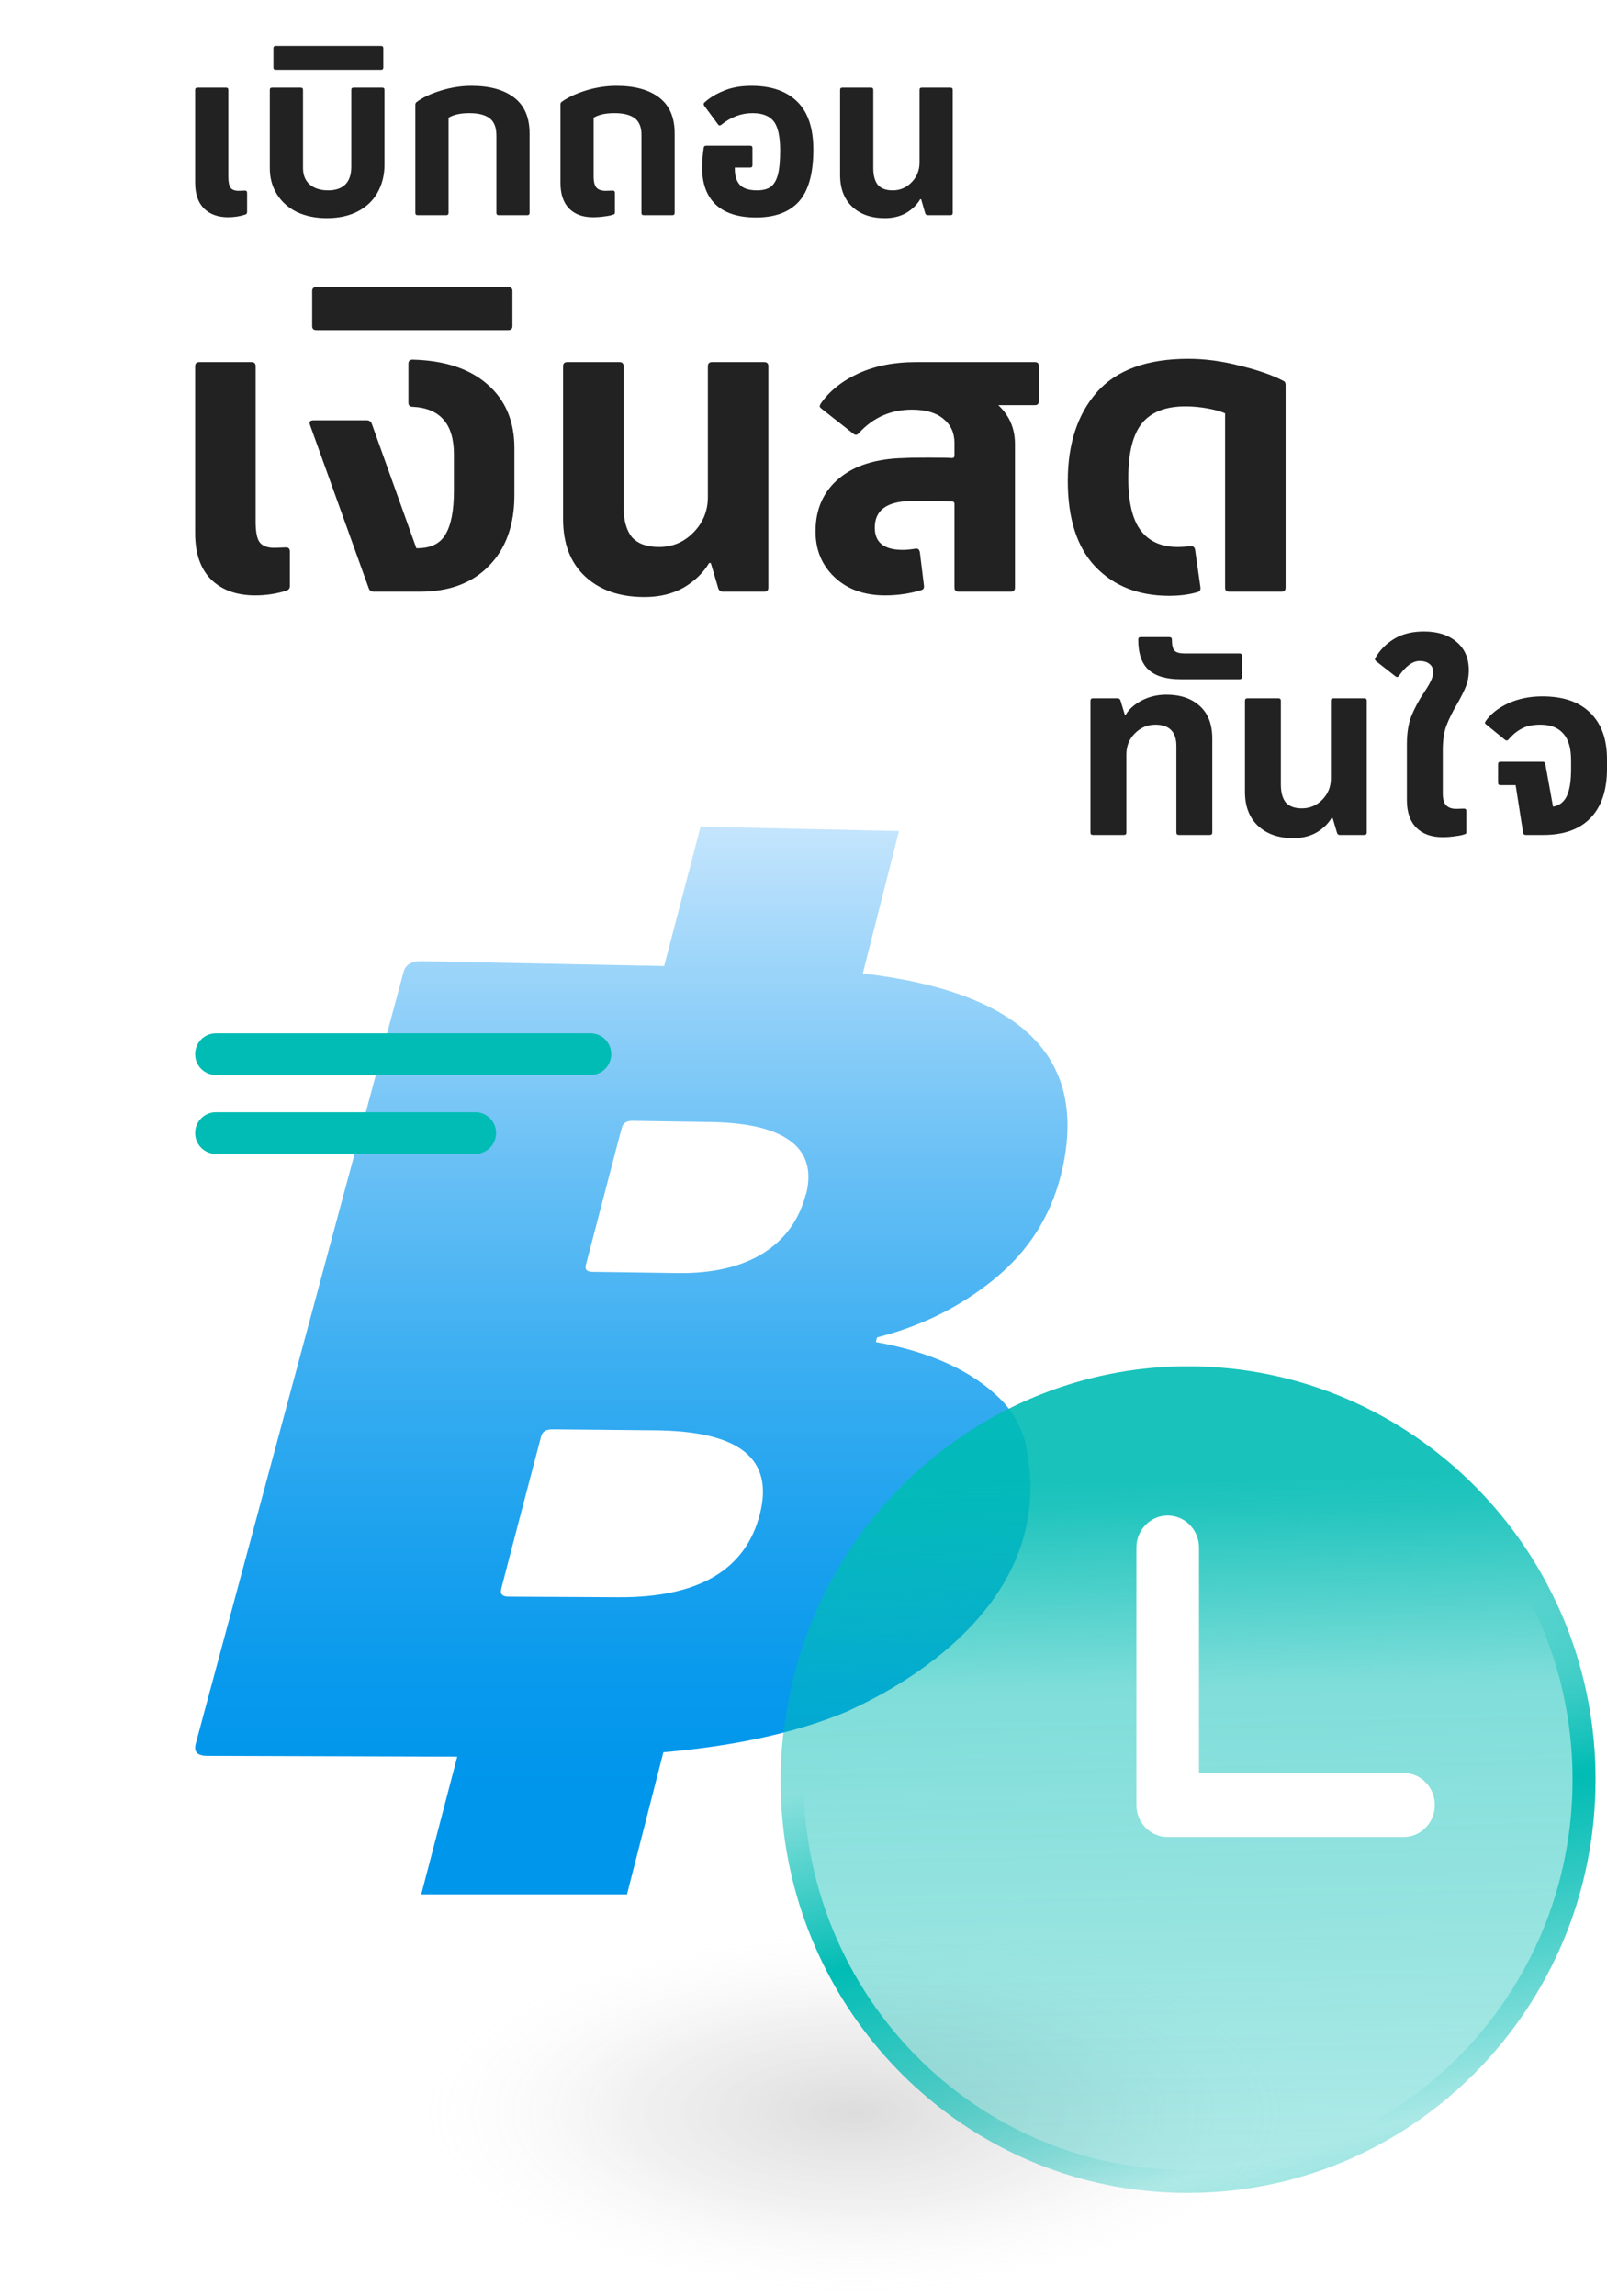 <svg width="140" height="200" viewBox="0 0 140 200" fill="none" xmlns="http://www.w3.org/2000/svg">
<g style="mix-blend-mode:multiply">
<path d="M74.5 200C106.809 200 133 192.837 133 184C133 175.163 106.809 168 74.5 168C42.191 168 16 175.163 16 184C16 192.837 42.191 200 74.5 200Z" fill="url(#paint0_radial_1921_74439)" fill-opacity="0.6"/>
</g>
<path d="M89.314 125.558C88.901 124.227 88.263 123.001 87.246 121.95C84.799 119.463 81.162 117.764 76.302 116.889L76.406 116.486C80.266 115.505 83.661 113.824 86.643 111.389C89.607 108.955 91.52 105.942 92.434 102.317C94.933 92.229 89.159 86.432 75.165 84.785L78.319 72.385L61.033 72L57.861 84.137L36.715 83.717C35.836 83.717 35.319 84.015 35.147 84.698L17.05 151.882C16.861 152.6 17.206 152.933 18.102 152.933L39.834 153.003L36.698 165H54.621L57.792 152.618C64.273 152.057 69.65 150.831 73.976 148.992C73.976 148.852 92.968 141.461 89.297 125.576L89.314 125.558ZM66.203 131.863C64.962 136.732 60.877 139.149 53.88 139.114L44.298 139.062C43.781 139.062 43.557 138.834 43.66 138.431L43.712 138.203L45.177 132.581L47.142 125.103C47.245 124.7 47.572 124.49 48.107 124.49L57.086 124.577C64.393 124.647 67.427 127.012 66.203 131.863ZM70.201 104.016C69.632 106.223 68.409 107.939 66.496 109.147C64.583 110.338 62.101 110.916 59.085 110.881L51.657 110.776C51.14 110.776 50.933 110.584 51.037 110.181L53.777 99.707L54.173 98.219C54.277 97.816 54.604 97.606 55.121 97.623L61.998 97.728C64.876 97.781 66.978 98.236 68.374 99.059C70.15 100.093 70.805 101.739 70.219 104.033L70.201 104.016Z" fill="url(#paint1_linear_1921_74439)"/>
<path d="M51.45 93.628H18.798C17.808 93.628 17 92.822 17 91.814C17 90.806 17.808 90 18.798 90H51.45C52.44 90 53.249 90.806 53.249 91.814C53.249 92.822 52.44 93.628 51.45 93.628V93.628Z" fill="#00BCB4"/>
<path d="M41.419 100.5H18.798C17.808 100.5 17 99.694 17 98.686C17 97.678 17.808 96.872 18.798 96.872H41.419C42.409 96.872 43.217 97.678 43.217 98.686C43.217 99.677 42.409 100.5 41.419 100.5V100.5Z" fill="#00BCB4"/>
<g filter="url(#filter0_b_1921_74439)">
<path d="M137.398 144.277C136.715 142.029 135.797 139.859 134.703 137.826C133.062 134.757 130.992 131.981 128.589 129.537C122.163 123.027 113.295 119 103.49 119C97.005 119 90.931 120.799 85.696 123.887C76.887 129.087 70.481 138.002 68.606 148.539C68.234 150.65 68 152.801 68 155.01C68 172.409 80.169 186.934 96.341 190.277C98.646 190.765 101.049 191 103.49 191C114.526 191 124.37 185.898 130.875 177.902C132.32 176.123 133.609 174.207 134.703 172.154C135.25 171.138 135.758 170.082 136.207 169.007C138.004 164.706 139 159.956 139 154.99C139 151.256 138.434 147.659 137.398 144.277Z" fill="url(#paint2_linear_1921_74439)"/>
<path d="M136.442 144.568L136.442 144.57C137.449 147.859 138 151.358 138 154.99C138 159.822 137.031 164.441 135.284 168.622C134.848 169.665 134.355 170.691 133.822 171.681L133.82 171.684C132.759 173.677 131.506 175.539 130.098 177.271C123.774 185.046 114.209 190 103.49 190C101.112 190 98.78 189.771 96.549 189.298L96.544 189.297C80.836 186.051 69 171.935 69 155.01C69 152.872 69.227 150.781 69.59 148.713C71.413 138.469 77.642 129.803 86.204 124.749C91.293 121.746 97.193 120 103.49 120C113.015 120 121.629 123.91 127.877 130.239C130.215 132.617 132.227 135.316 133.821 138.297L133.822 138.3C134.886 140.278 135.778 142.386 136.442 144.568Z" stroke="url(#paint3_linear_1921_74439)" stroke-width="2"/>
</g>
<path fill-rule="evenodd" clip-rule="evenodd" d="M101.727 132C103.234 132 104.455 133.249 104.455 134.789V154.421H122.273C123.779 154.421 125 155.67 125 157.211C125 158.751 123.779 160 122.273 160H101.727C100.221 160 99 158.751 99 157.211V134.789C99 133.249 100.221 132 101.727 132Z" fill="white"/>
<path d="M22.235 51.857C20.611 51.857 19.326 51.393 18.381 50.464C17.46 49.536 17 48.191 17 46.429V31.893C17 31.655 17.121 31.536 17.363 31.536H21.907C22.15 31.536 22.271 31.655 22.271 31.893V45.464C22.271 46.345 22.392 46.941 22.634 47.25C22.877 47.559 23.301 47.714 23.907 47.714L24.924 47.679C25.142 47.679 25.252 47.798 25.252 48.036V51.036C25.252 51.155 25.227 51.238 25.179 51.286C25.155 51.333 25.094 51.381 24.997 51.429C24.125 51.714 23.204 51.857 22.235 51.857Z" fill="#222222"/>
<path d="M35.945 31.321C38.732 31.393 40.901 32.107 42.452 33.464C44.027 34.821 44.814 36.679 44.814 39.036V43.107C44.814 45.726 44.075 47.786 42.597 49.286C41.143 50.786 39.132 51.536 36.563 51.536H32.564C32.346 51.536 32.201 51.441 32.128 51.25L27.003 37L26.966 36.857C26.966 36.691 27.075 36.607 27.293 36.607H31.946C32.164 36.607 32.31 36.702 32.383 36.893L36.272 47.75H36.345C37.532 47.75 38.356 47.345 38.816 46.536C39.301 45.726 39.544 44.464 39.544 42.75V39.571C39.544 36.929 38.344 35.548 35.945 35.429C35.703 35.429 35.581 35.309 35.581 35.071V31.679C35.581 31.441 35.703 31.321 35.945 31.321Z" fill="#222222"/>
<path d="M27.558 28.75C27.316 28.75 27.195 28.631 27.195 28.393V25.357C27.195 25.119 27.316 25 27.558 25H44.28C44.522 25 44.643 25.119 44.643 25.357V28.393C44.643 28.631 44.522 28.75 44.28 28.75H27.558Z" fill="#222222"/>
<path d="M56.144 52C53.987 52 52.266 51.405 50.982 50.214C49.697 49.024 49.055 47.357 49.055 45.214V31.893C49.055 31.655 49.176 31.536 49.419 31.536H53.962C54.205 31.536 54.326 31.655 54.326 31.893V44.143C54.326 45.309 54.568 46.191 55.053 46.786C55.562 47.357 56.349 47.643 57.416 47.643C58.579 47.643 59.573 47.226 60.397 46.393C61.245 45.536 61.669 44.5 61.669 43.286V31.893C61.669 31.655 61.79 31.536 62.032 31.536H66.576C66.818 31.536 66.94 31.655 66.94 31.893V51.179C66.94 51.417 66.818 51.536 66.576 51.536H62.977C62.783 51.536 62.65 51.441 62.578 51.25L61.923 49.036H61.778C61.269 49.893 60.53 50.607 59.56 51.179C58.591 51.726 57.452 52 56.144 52Z" fill="#222222"/>
<path d="M90.168 31.536C90.386 31.536 90.495 31.643 90.495 31.857V34.964C90.495 35.179 90.386 35.286 90.168 35.286H86.969C87.938 36.191 88.423 37.321 88.423 38.679V51.179C88.423 51.417 88.302 51.536 88.059 51.536H83.479C83.382 51.536 83.297 51.5 83.225 51.429C83.176 51.357 83.152 51.274 83.152 51.179V43.893C83.152 43.75 83.079 43.679 82.934 43.679C82.546 43.655 81.734 43.643 80.498 43.643H79.262C77.227 43.691 76.209 44.464 76.209 45.964C76.209 47.25 77.021 47.893 78.644 47.893C78.96 47.893 79.335 47.857 79.771 47.786H79.844C79.989 47.786 80.086 47.881 80.135 48.071L80.498 51.036V51.107C80.498 51.25 80.426 51.345 80.28 51.393C79.262 51.702 78.208 51.857 77.118 51.857C75.3 51.857 73.834 51.333 72.719 50.286C71.605 49.238 71.047 47.905 71.047 46.286C71.047 44.357 71.726 42.821 73.083 41.679C74.44 40.536 76.342 39.941 78.79 39.893C79.129 39.869 79.832 39.857 80.898 39.857C81.94 39.857 82.619 39.869 82.934 39.893C83.079 39.893 83.152 39.821 83.152 39.679V38.571C83.152 37.691 82.825 36.988 82.17 36.464C81.54 35.941 80.632 35.679 79.444 35.679C77.627 35.679 76.1 36.345 74.864 37.679C74.694 37.893 74.525 37.929 74.355 37.786L71.629 35.643C71.508 35.548 71.435 35.476 71.411 35.429C71.411 35.357 71.435 35.274 71.483 35.179C72.235 34.083 73.325 33.202 74.755 32.536C76.209 31.869 77.881 31.536 79.771 31.536H90.168Z" fill="#222222"/>
<path d="M101.858 51.893C99.192 51.893 97.048 51.048 95.424 49.357C93.825 47.667 93.025 45.179 93.025 41.893C93.025 38.655 93.873 36.071 95.57 34.143C97.29 32.214 99.944 31.25 103.53 31.25C104.984 31.25 106.487 31.452 108.038 31.857C109.613 32.238 110.873 32.679 111.818 33.179C111.939 33.226 112 33.345 112 33.536V51.179C112 51.417 111.879 51.536 111.636 51.536H107.093C106.85 51.536 106.729 51.417 106.729 51.179V36C106.366 35.833 105.857 35.691 105.202 35.571C104.548 35.452 103.906 35.393 103.276 35.393C101.555 35.393 100.295 35.881 99.495 36.857C98.696 37.833 98.296 39.429 98.296 41.643C98.296 43.738 98.659 45.262 99.386 46.214C100.113 47.167 101.192 47.643 102.622 47.643C102.912 47.643 103.276 47.619 103.712 47.571H103.785C103.954 47.571 104.063 47.667 104.112 47.857L104.584 51.179V51.25C104.584 51.417 104.5 51.524 104.33 51.571C103.603 51.786 102.779 51.893 101.858 51.893Z" fill="#222222"/>
<path d="M95.216 72.724C95.072 72.724 95 72.653 95 72.511V61.035C95 60.894 95.072 60.823 95.216 60.823H97.351C97.481 60.823 97.567 60.88 97.61 60.993L97.998 62.268H98.063C98.35 61.772 98.818 61.354 99.465 61.014C100.112 60.674 100.831 60.504 101.622 60.504C102.83 60.504 103.793 60.83 104.512 61.482C105.246 62.133 105.612 63.083 105.612 64.329V72.511C105.612 72.653 105.54 72.724 105.396 72.724H102.7C102.557 72.724 102.485 72.653 102.485 72.511V64.988C102.485 63.741 101.873 63.118 100.651 63.118C99.961 63.118 99.364 63.373 98.861 63.883C98.372 64.379 98.128 64.988 98.128 65.711V72.511C98.128 72.653 98.056 72.724 97.912 72.724H95.216Z" fill="#222222"/>
<path d="M102.892 59.165C101.627 59.165 100.692 58.896 100.088 58.358C99.47 57.819 99.161 56.934 99.161 55.701C99.161 55.56 99.233 55.489 99.377 55.489H101.857C102.015 55.489 102.094 55.56 102.094 55.701C102.094 56.169 102.166 56.488 102.31 56.658C102.454 56.828 102.756 56.913 103.216 56.913H107.983C108.127 56.913 108.198 56.983 108.198 57.125V58.953C108.198 59.094 108.127 59.165 107.983 59.165H102.892Z" fill="#222222"/>
<path d="M112.666 73C111.386 73 110.365 72.646 109.603 71.937C108.841 71.229 108.46 70.237 108.46 68.962V61.035C108.46 60.894 108.532 60.823 108.676 60.823H111.372C111.516 60.823 111.587 60.894 111.587 61.035V68.325C111.587 69.019 111.731 69.543 112.019 69.897C112.321 70.237 112.788 70.407 113.421 70.407C114.111 70.407 114.701 70.159 115.19 69.663C115.693 69.153 115.944 68.537 115.944 67.815V61.035C115.944 60.894 116.016 60.823 116.16 60.823H118.856C119 60.823 119.072 60.894 119.072 61.035V72.511C119.072 72.653 119 72.724 118.856 72.724H116.721C116.606 72.724 116.527 72.667 116.484 72.554L116.095 71.236H116.009C115.707 71.746 115.269 72.171 114.693 72.511C114.118 72.837 113.442 73 112.666 73Z" fill="#222222"/>
<path d="M125.672 72.915C124.694 72.915 123.932 72.639 123.386 72.086C122.84 71.534 122.566 70.733 122.566 69.685V64.839C122.566 63.862 122.696 63.04 122.955 62.374C123.228 61.694 123.602 61 124.076 60.292C124.349 59.881 124.544 59.548 124.659 59.293C124.788 59.038 124.853 58.783 124.853 58.528C124.853 58.216 124.745 57.982 124.529 57.826C124.328 57.656 124.04 57.571 123.666 57.571C123.077 57.571 122.48 58.004 121.876 58.868C121.79 58.981 121.689 58.995 121.574 58.91L119.892 57.593C119.777 57.508 119.755 57.408 119.827 57.295C120.215 56.615 120.762 56.063 121.466 55.638C122.171 55.212 123.034 55 124.055 55C125.248 55 126.197 55.305 126.902 55.914C127.606 56.509 127.959 57.324 127.959 58.358C127.959 58.91 127.872 59.392 127.7 59.803C127.542 60.2 127.29 60.703 126.945 61.312C126.542 61.992 126.233 62.615 126.017 63.182C125.802 63.748 125.694 64.464 125.694 65.328V69.111C125.694 69.607 125.795 69.954 125.996 70.152C126.197 70.351 126.485 70.45 126.859 70.45L127.527 70.429C127.671 70.429 127.743 70.492 127.743 70.62V72.448C127.743 72.575 127.714 72.639 127.657 72.639C127.455 72.724 127.168 72.787 126.794 72.83C126.434 72.887 126.061 72.915 125.672 72.915Z" fill="#222222"/>
<path d="M134.37 60.653C136.182 60.653 137.57 61.127 138.533 62.077C139.511 63.026 140 64.372 140 66.115V66.965C140 68.82 139.525 70.244 138.576 71.236C137.627 72.228 136.254 72.724 134.457 72.724H132.925C132.781 72.724 132.702 72.653 132.688 72.511L132.041 68.388H130.725C130.581 68.388 130.509 68.318 130.509 68.176V66.561C130.509 66.419 130.581 66.348 130.725 66.348H134.392C134.536 66.348 134.615 66.419 134.629 66.561L135.298 70.259C135.83 70.174 136.225 69.876 136.484 69.366C136.743 68.842 136.872 68.041 136.872 66.965V66.242C136.872 65.165 136.642 64.379 136.182 63.883C135.736 63.373 135.075 63.118 134.198 63.118C133.536 63.118 132.997 63.231 132.58 63.458C132.163 63.671 131.775 63.989 131.415 64.414C131.329 64.514 131.228 64.521 131.113 64.436L129.496 63.118C129.424 63.061 129.381 63.019 129.366 62.991C129.366 62.948 129.381 62.898 129.409 62.842C129.841 62.204 130.495 61.68 131.372 61.269C132.264 60.858 133.263 60.653 134.37 60.653Z" fill="#222222"/>
<path d="M19.872 18.921C18.981 18.921 18.276 18.663 17.758 18.147C17.253 17.631 17 16.884 17 15.905V7.829C17 7.697 17.067 7.631 17.199 7.631H19.692C19.825 7.631 19.892 7.697 19.892 7.829V15.369C19.892 15.858 19.958 16.189 20.091 16.361C20.224 16.533 20.457 16.619 20.789 16.619L21.348 16.599C21.467 16.599 21.527 16.665 21.527 16.798V18.464C21.527 18.53 21.514 18.577 21.487 18.603C21.474 18.63 21.441 18.656 21.387 18.683C20.909 18.841 20.404 18.921 19.872 18.921Z" fill="#222222"/>
<path d="M28.471 19C27.487 19 26.616 18.821 25.858 18.464C25.114 18.094 24.535 17.578 24.123 16.917C23.711 16.255 23.505 15.501 23.505 14.655V7.829C23.505 7.697 23.571 7.631 23.704 7.631H26.197C26.33 7.631 26.397 7.697 26.397 7.829V14.635C26.397 15.243 26.59 15.72 26.975 16.064C27.374 16.407 27.912 16.579 28.59 16.579C29.242 16.579 29.741 16.407 30.086 16.064C30.432 15.72 30.605 15.204 30.605 14.516V7.829C30.605 7.697 30.671 7.631 30.804 7.631H33.297C33.43 7.631 33.496 7.697 33.496 7.829V14.337C33.496 15.237 33.297 16.044 32.898 16.758C32.513 17.459 31.941 18.008 31.183 18.405C30.425 18.802 29.521 19 28.471 19Z" fill="#222222"/>
<path d="M24.02 6.083C23.887 6.083 23.82 6.017 23.82 5.885V4.198C23.82 4.066 23.887 4 24.02 4H33.194C33.327 4 33.393 4.066 33.393 4.198V5.885C33.393 6.017 33.327 6.083 33.194 6.083H24.02Z" fill="#222222"/>
<path d="M36.384 18.742C36.251 18.742 36.185 18.676 36.185 18.544V9.119C36.185 9.013 36.225 8.934 36.304 8.881C36.81 8.497 37.508 8.167 38.398 7.889C39.303 7.611 40.193 7.472 41.071 7.472C42.666 7.472 43.909 7.816 44.8 8.504C45.691 9.192 46.136 10.23 46.136 11.619V18.544C46.136 18.676 46.07 18.742 45.937 18.742H43.444C43.311 18.742 43.245 18.676 43.245 18.544V11.818C43.245 11.103 43.052 10.601 42.666 10.309C42.281 10.005 41.689 9.853 40.891 9.853C40.12 9.853 39.515 9.985 39.076 10.25V18.544C39.076 18.676 39.01 18.742 38.877 18.742H36.384Z" fill="#222222"/>
<path d="M51.657 18.921C50.766 18.921 50.068 18.663 49.562 18.147C49.071 17.631 48.825 16.884 48.825 15.905V9.099C48.825 8.993 48.864 8.914 48.944 8.861C49.503 8.464 50.214 8.134 51.078 7.869C51.956 7.604 52.833 7.472 53.711 7.472C55.306 7.472 56.549 7.816 57.44 8.504C58.331 9.192 58.776 10.23 58.776 11.619V18.544C58.776 18.676 58.71 18.742 58.577 18.742H56.084C55.951 18.742 55.884 18.676 55.884 18.544V11.738C55.884 11.063 55.685 10.581 55.286 10.29C54.901 9.999 54.316 9.853 53.531 9.853C52.76 9.853 52.155 9.985 51.716 10.25V15.369C51.716 15.845 51.803 16.176 51.976 16.361C52.148 16.533 52.414 16.619 52.773 16.619L53.372 16.599C53.505 16.599 53.571 16.665 53.571 16.798V18.464C53.571 18.597 53.544 18.663 53.491 18.663C53.305 18.742 53.046 18.802 52.714 18.841C52.381 18.894 52.029 18.921 51.657 18.921Z" fill="#222222"/>
<path d="M65.473 7.472C67.188 7.472 68.511 7.929 69.442 8.841C70.386 9.754 70.858 11.149 70.858 13.028C70.858 15.104 70.439 16.612 69.601 17.552C68.764 18.477 67.52 18.941 65.872 18.941C64.316 18.941 63.14 18.564 62.342 17.809C61.557 17.056 61.165 15.977 61.165 14.575C61.165 14.112 61.212 13.544 61.305 12.869C61.318 12.75 61.391 12.691 61.524 12.691H65.353C65.486 12.691 65.553 12.757 65.553 12.889V14.397C65.553 14.529 65.486 14.595 65.353 14.595H64.017V14.694C64.017 15.329 64.17 15.806 64.476 16.123C64.782 16.427 65.273 16.579 65.952 16.579C66.457 16.579 66.849 16.48 67.128 16.282C67.421 16.07 67.633 15.72 67.766 15.23C67.899 14.727 67.966 14.02 67.966 13.107C67.966 11.89 67.78 11.044 67.407 10.568C67.035 10.091 66.417 9.853 65.553 9.853C64.582 9.853 63.678 10.191 62.84 10.865C62.801 10.905 62.754 10.925 62.701 10.925C62.648 10.925 62.601 10.898 62.561 10.845L61.345 9.198C61.318 9.146 61.305 9.106 61.305 9.079C61.305 9 61.338 8.94 61.404 8.901C61.817 8.517 62.362 8.187 63.04 7.909C63.718 7.618 64.529 7.472 65.473 7.472Z" fill="#222222"/>
<path d="M77.077 19C75.894 19 74.95 18.669 74.245 18.008C73.54 17.347 73.188 16.421 73.188 15.23V7.829C73.188 7.697 73.254 7.631 73.387 7.631H75.88C76.013 7.631 76.08 7.697 76.08 7.829V14.635C76.08 15.283 76.213 15.773 76.478 16.103C76.758 16.421 77.19 16.579 77.775 16.579C78.413 16.579 78.958 16.348 79.41 15.885C79.876 15.409 80.108 14.833 80.108 14.159V7.829C80.108 7.697 80.175 7.631 80.308 7.631H82.801C82.933 7.631 83 7.697 83 7.829V18.544C83 18.676 82.933 18.742 82.801 18.742H80.826C80.72 18.742 80.647 18.689 80.607 18.583L80.248 17.353H80.168C79.889 17.829 79.483 18.226 78.951 18.544C78.42 18.848 77.795 19 77.077 19Z" fill="#222222"/>
<defs>
<filter id="filter0_b_1921_74439" x="64" y="115" width="79" height="80" filterUnits="userSpaceOnUse" color-interpolation-filters="sRGB">
<feFlood flood-opacity="0" result="BackgroundImageFix"/>
<feGaussianBlur in="BackgroundImageFix" stdDeviation="2"/>
<feComposite in2="SourceAlpha" operator="in" result="effect1_backgroundBlur_1921_74439"/>
<feBlend mode="normal" in="SourceGraphic" in2="effect1_backgroundBlur_1921_74439" result="shape"/>
</filter>
<radialGradient id="paint0_radial_1921_74439" cx="0" cy="0" r="1" gradientUnits="userSpaceOnUse" gradientTransform="translate(74.5 184.005) scale(42.738 17.979)">
<stop stop-color="#231F20" stop-opacity="0.26"/>
<stop offset="0.468" stop-color="#888183" stop-opacity="0.18"/>
<stop offset="0.927" stop-color="white" stop-opacity="0"/>
</radialGradient>
<linearGradient id="paint1_linear_1921_74439" x1="54.995" y1="63.147" x2="54.995" y2="156.149" gradientUnits="userSpaceOnUse">
<stop stop-color="#E3F1FF"/>
<stop offset="0.205" stop-color="#A2D7FA"/>
<stop offset="0.41" stop-color="#69C0F5"/>
<stop offset="0.598" stop-color="#3BAEF1"/>
<stop offset="0.766" stop-color="#1BA1EE"/>
<stop offset="0.905" stop-color="#0799ED"/>
<stop offset="1" stop-color="#0096EC"/>
</linearGradient>
<linearGradient id="paint2_linear_1921_74439" x1="123.932" y1="128.677" x2="125.242" y2="192.426" gradientUnits="userSpaceOnUse">
<stop stop-color="#00BCB4" stop-opacity="0.9"/>
<stop offset="0.04" stop-color="#00BCB4" stop-opacity="0.86"/>
<stop offset="0.28" stop-color="#00BCB4" stop-opacity="0.5"/>
<stop offset="0.65" stop-color="#00BCB4" stop-opacity="0.4"/>
<stop offset="1" stop-color="#00BCB4" stop-opacity="0.3"/>
</linearGradient>
<linearGradient id="paint3_linear_1921_74439" x1="76.967" y1="123.068" x2="103.939" y2="224.72" gradientUnits="userSpaceOnUse">
<stop offset="0.286" stop-color="#00BCB4" stop-opacity="0"/>
<stop offset="0.437" stop-color="#00BCB4"/>
<stop offset="0.677" stop-color="#00BCB4" stop-opacity="0"/>
<stop offset="1" stop-color="#00BCB4"/>
</linearGradient>
</defs>
</svg>
